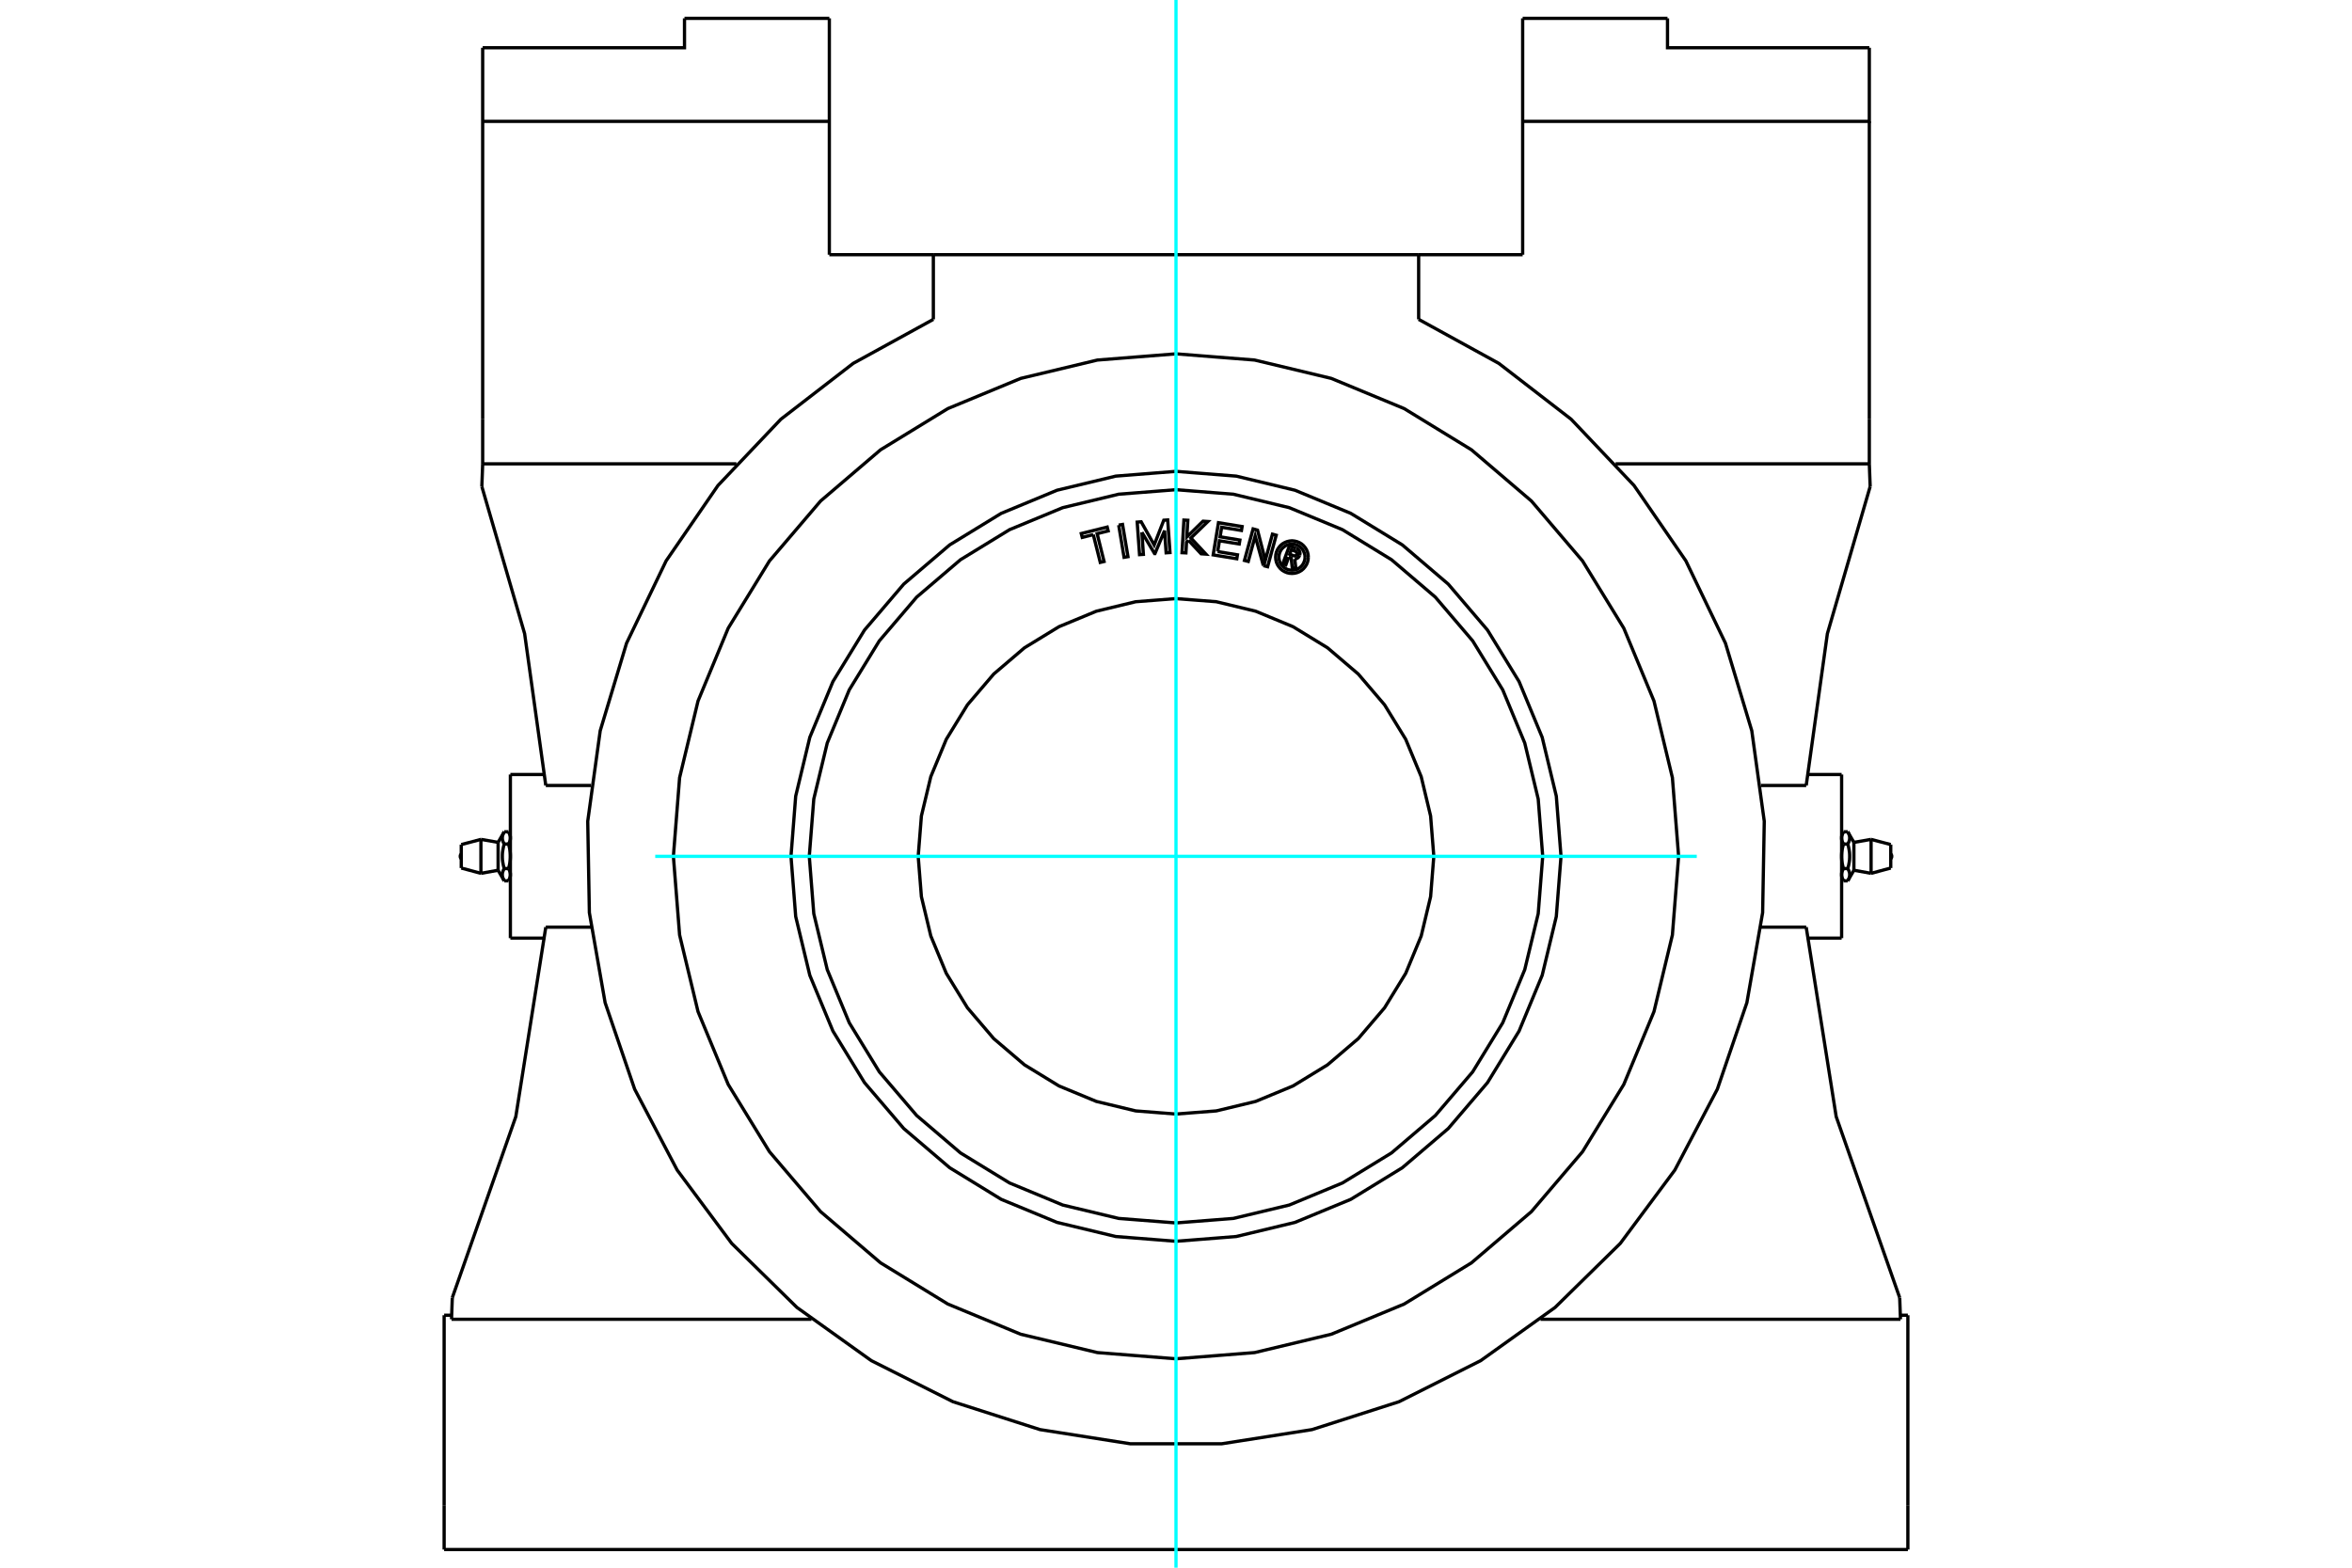 <?xml version="1.0" standalone="no"?>
<!DOCTYPE svg PUBLIC "-//W3C//DTD SVG 1.1//EN"
	"http://www.w3.org/Graphics/SVG/1.1/DTD/svg11.dtd">
<svg xmlns="http://www.w3.org/2000/svg" height="100%" width="100%" viewBox="0 0 36000 24000">
	<rect x="-1800" y="-1200" width="39600" height="26400" style="fill:#FFF"/>
	<g style="fill:none; fill-rule:evenodd" transform="matrix(1 0 0 1 0 0)">
		<g style="fill:none; stroke:#000; stroke-width:50; shape-rendering:geometricPrecision">
			<line x1="7812" y1="14362" x2="7812" y2="11857"/>
			<line x1="28188" y1="11857" x2="28188" y2="14362"/>
			<polyline points="23893,13110 23821,12188 23605,11288 23251,10434 22768,9646 22167,8942 21464,8342 20675,7859 19821,7505 18922,7289 18000,7216 17078,7289 16179,7505 15325,7859 14536,8342 13833,8942 13232,9646 12749,10434 12395,11288 12179,12188 12107,13110 12179,14031 12395,14931 12749,15785 13232,16574 13833,17277 14536,17877 15325,18361 16179,18714 17078,18930 18000,19003 18922,18930 19821,18714 20675,18361 21464,17877 22167,17277 22768,16574 23251,15785 23605,14931 23821,14031 23893,13110"/>
			<polyline points="25693,13110 25598,11906 25316,10732 24854,9617 24223,8588 23440,7670 22522,6886 21492,6255 20377,5793 19203,5512 18000,5417 16797,5512 15623,5793 14508,6255 13478,6886 12560,7670 11777,8588 11146,9617 10684,10732 10402,11906 10307,13110 10402,14313 10684,15487 11146,16602 11777,17631 12560,18549 13478,19333 14508,19964 15623,20426 16797,20707 18000,20802 19203,20707 20377,20426 21492,19964 22522,19333 23440,18549 24223,17631 24854,16602 25316,15487 25598,14313 25693,13110"/>
			<line x1="6798" y1="23722" x2="29202" y2="23722"/>
			<line x1="29202" y1="23043" x2="29202" y2="20135"/>
			<line x1="29202" y1="23722" x2="29202" y2="23043"/>
			<line x1="9045" y1="14194" x2="8354" y2="14194"/>
			<line x1="8354" y1="12025" x2="9045" y2="12025"/>
			<polyline points="14286,4889 13059,5563 11952,6418 10989,7433 10196,8586 9590,9847 9187,11187 8996,12573 9021,13972 9262,15350 9714,16674 10365,17913 11200,19036 12198,20016 13336,20830 14586,21459 15918,21886 17300,22103 18700,22103 20082,21886 21414,21459 22664,20830 23802,20016 24800,19036 25635,17913 26286,16674 26738,15350 26979,13972 27004,12573 26813,11187 26410,9847 25804,8586 25011,7433 24048,6418 22941,5563 21714,4889"/>
			<polyline points="6923,19867 7895,17095 8354,14194"/>
			<line x1="6911" y1="20197" x2="6923" y2="19867"/>
			<line x1="12421" y1="20197" x2="6911" y2="20197"/>
			<line x1="7375" y1="7448" x2="7388" y2="7101"/>
			<polyline points="8354,12025 8030,9701 7375,7448"/>
			<line x1="26955" y1="12025" x2="27646" y2="12025"/>
			<line x1="27646" y1="14194" x2="26955" y2="14194"/>
			<polyline points="28625,7448 27970,9701 27646,12025"/>
			<line x1="28612" y1="7101" x2="28625" y2="7448"/>
			<line x1="29089" y1="20197" x2="23579" y2="20197"/>
			<line x1="29077" y1="19867" x2="29089" y2="20197"/>
			<polyline points="27646,14194 28105,17095 29077,19867"/>
			<line x1="7388" y1="7101" x2="11272" y2="7101"/>
			<line x1="29087" y1="20135" x2="29202" y2="20135"/>
			<line x1="6798" y1="20135" x2="6913" y2="20135"/>
			<polyline points="12694,3899 12694,1858 12694,281"/>
			<line x1="14286" y1="3899" x2="12694" y2="3899"/>
			<line x1="21714" y1="3899" x2="14286" y2="3899"/>
			<line x1="23306" y1="3899" x2="21714" y2="3899"/>
			<line x1="23306" y1="1858" x2="23306" y2="3899"/>
			<line x1="23306" y1="281" x2="23306" y2="1858"/>
			<line x1="7388" y1="1858" x2="12694" y2="1858"/>
			<line x1="7388" y1="6419" x2="7388" y2="1858"/>
			<line x1="10477" y1="281" x2="12694" y2="281"/>
			<polyline points="10477,281 10477,731 7388,731"/>
			<line x1="7388" y1="1858" x2="7388" y2="731"/>
			<line x1="23306" y1="281" x2="25523" y2="281"/>
			<polyline points="28612,731 25523,731 25523,281"/>
			<polyline points="23306,1858 28612,1858 28612,731"/>
			<line x1="28612" y1="6419" x2="28612" y2="1858"/>
			<line x1="28612" y1="7101" x2="28612" y2="6419"/>
			<line x1="24728" y1="7101" x2="28612" y2="7101"/>
			<line x1="7388" y1="7101" x2="7388" y2="6419"/>
			<line x1="14286" y1="3899" x2="14286" y2="4889"/>
			<line x1="21714" y1="3899" x2="21714" y2="4889"/>
			<line x1="6798" y1="23043" x2="6798" y2="23722"/>
			<line x1="6798" y1="20135" x2="6798" y2="23043"/>
			<line x1="28282" y1="13485" x2="28217" y2="13485"/>
			<line x1="28376" y1="12896" x2="28376" y2="13323"/>
			<polyline points="28282,12734 28286,12740 28289,12746 28292,12752 28295,12758 28297,12764 28299,12769 28301,12775 28303,12780 28305,12785 28306,12790 28308,12795 28309,12801 28310,12806 28310,12811 28311,12816 28311,12821 28311,12826 28311,12831 28311,12836 28311,12841 28310,12846 28310,12851 28309,12856 28308,12861 28306,12866 28305,12871 28303,12876 28301,12882 28299,12887 28297,12893 28295,12898 28292,12904 28289,12910 28286,12916 28282,12922 28286,12934 28289,12946 28292,12958 28295,12969 28297,12980 28299,12991 28301,13002 28303,13013 28305,13024 28306,13034 28308,13044 28309,13054 28310,13065 28310,13075 28311,13085 28311,13095 28311,13105 28311,13115 28311,13124 28311,13134 28310,13144 28310,13155 28309,13165 28308,13175 28306,13185 28305,13196 28303,13206 28301,13217 28299,13228 28297,13239 28295,13250 28292,13261 28289,13273 28286,13285 28282,13297 28286,13303 28289,13309 28292,13315 28295,13321 28297,13326 28299,13332 28301,13337 28303,13343 28305,13348 28306,13353 28308,13358 28309,13363 28310,13368 28310,13374 28311,13379 28311,13384 28311,13388 28311,13393 28311,13398 28311,13403 28310,13408 28310,13413 28309,13419 28308,13424 28306,13429 28305,13434 28303,13439 28301,13445 28299,13450 28297,13456 28295,13461 28292,13467 28289,13473 28286,13479 28282,13485"/>
			<polyline points="28188,13391 28188,13388 28188,13386 28188,13383 28188,13381 28188,13378 28189,13376 28189,13373 28189,13370 28190,13368 28190,13365 28190,13363 28191,13360 28192,13358 28192,13355 28193,13352 28194,13350 28194,13347 28195,13344 28196,13342 28197,13339 28198,13337 28199,13334 28200,13331 28201,13328 28202,13326 28203,13323 28205,13320 28206,13317 28207,13315 28209,13312 28210,13309 28212,13306 28213,13303 28215,13300 28217,13297"/>
			<polyline points="28217,13485 28215,13482 28213,13479 28212,13476 28210,13473 28209,13470 28207,13467 28206,13465 28205,13462 28203,13459 28202,13456 28201,13454 28200,13451 28199,13448 28198,13445 28197,13443 28196,13440 28195,13437 28194,13435 28194,13432 28193,13430 28192,13427 28192,13424 28191,13422 28190,13419 28190,13417 28190,13414 28189,13412 28189,13409 28189,13406 28188,13404 28188,13401 28188,13399 28188,13396 28188,13394 28188,13391"/>
			<polyline points="28282,13297 28217,13297 28215,13291 28213,13285 28212,13280 28210,13274 28209,13268 28207,13262 28206,13257 28205,13251 28203,13246 28202,13240 28201,13235 28200,13229 28199,13224 28198,13218 28197,13213 28196,13208 28195,13203 28194,13197 28194,13192 28193,13187 28192,13182 28192,13176 28191,13171 28190,13166 28190,13161 28190,13156 28189,13151 28189,13146 28189,13140 28188,13135 28188,13130 28188,13125 28188,13120 28188,13115 28188,13110 28188,13104 28188,13099 28188,13094 28188,13089 28188,13084 28189,13079 28189,13074 28189,13068 28190,13063 28190,13058 28190,13053 28191,13048 28192,13043 28192,13037 28193,13032 28194,13027 28194,13022 28195,13017 28196,13011 28197,13006 28198,13001 28199,12995 28200,12990 28201,12984 28202,12979 28203,12973 28205,12968 28206,12962 28207,12957 28209,12951 28210,12945 28212,12940 28213,12934 28215,12928 28217,12922"/>
			<line x1="28282" y1="12922" x2="28217" y2="12922"/>
			<polyline points="28188,12828 28188,12826 28188,12823 28188,12820 28188,12818 28188,12815 28189,12813 28189,12810 28189,12808 28190,12805 28190,12802 28190,12800 28191,12797 28192,12795 28192,12792 28193,12789 28194,12787 28194,12784 28195,12782 28196,12779 28197,12776 28198,12774 28199,12771 28200,12768 28201,12766 28202,12763 28203,12760 28205,12757 28206,12755 28207,12752 28209,12749 28210,12746 28212,12743 28213,12740 28215,12737 28217,12734"/>
			<polyline points="28217,12922 28215,12919 28213,12916 28212,12913 28210,12910 28209,12907 28207,12905 28206,12902 28205,12899 28203,12896 28202,12893 28201,12891 28200,12888 28199,12885 28198,12883 28197,12880 28196,12877 28195,12875 28194,12872 28194,12869 28193,12867 28192,12864 28192,12862 28191,12859 28190,12856 28190,12854 28190,12851 28189,12849 28189,12846 28189,12844 28188,12841 28188,12838 28188,12836 28188,12833 28188,12831 28188,12828"/>
			<line x1="28282" y1="12734" x2="28217" y2="12734"/>
			<line x1="28639" y1="12850" x2="28639" y2="13370"/>
			<line x1="28940" y1="12930" x2="28940" y2="13289"/>
			<line x1="7718" y1="12734" x2="7783" y2="12734"/>
			<line x1="7624" y1="13323" x2="7624" y2="12896"/>
			<polyline points="7718,13485 7714,13479 7711,13473 7708,13467 7705,13461 7703,13456 7701,13450 7699,13445 7697,13439 7695,13434 7694,13429 7692,13424 7691,13419 7690,13413 7690,13408 7689,13403 7689,13398 7689,13393 7689,13388 7689,13384 7689,13379 7690,13374 7690,13368 7691,13363 7692,13358 7694,13353 7695,13348 7697,13343 7699,13337 7701,13332 7703,13326 7705,13321 7708,13315 7711,13309 7714,13303 7718,13297 7714,13285 7711,13273 7708,13261 7705,13250 7703,13239 7701,13228 7699,13217 7697,13206 7695,13196 7694,13185 7692,13175 7691,13165 7690,13155 7690,13144 7689,13134 7689,13124 7689,13115 7689,13105 7689,13095 7689,13085 7690,13075 7690,13065 7691,13054 7692,13044 7694,13034 7695,13024 7697,13013 7699,13002 7701,12991 7703,12980 7705,12969 7708,12958 7711,12946 7714,12934 7718,12922 7714,12916 7711,12910 7708,12904 7705,12898 7703,12893 7701,12887 7699,12882 7697,12876 7695,12871 7694,12866 7692,12861 7691,12856 7690,12851 7690,12846 7689,12841 7689,12836 7689,12831 7689,12826 7689,12821 7689,12816 7690,12811 7690,12806 7691,12801 7692,12795 7694,12790 7695,12785 7697,12780 7699,12775 7701,12769 7703,12764 7705,12758 7708,12752 7711,12746 7714,12740 7718,12734"/>
			<polyline points="7812,12828 7812,12831 7812,12833 7812,12836 7812,12838 7812,12841 7811,12844 7811,12846 7811,12849 7810,12851 7810,12854 7810,12856 7809,12859 7808,12862 7808,12864 7807,12867 7806,12869 7806,12872 7805,12875 7804,12877 7803,12880 7802,12883 7801,12885 7800,12888 7799,12891 7798,12893 7797,12896 7795,12899 7794,12902 7793,12905 7791,12907 7790,12910 7788,12913 7787,12916 7785,12919 7783,12922"/>
			<polyline points="7783,12734 7785,12737 7787,12740 7788,12743 7790,12746 7791,12749 7793,12752 7794,12755 7795,12757 7797,12760 7798,12763 7799,12766 7800,12768 7801,12771 7802,12774 7803,12776 7804,12779 7805,12782 7806,12784 7806,12787 7807,12789 7808,12792 7808,12795 7809,12797 7810,12800 7810,12802 7810,12805 7811,12808 7811,12810 7811,12813 7812,12815 7812,12818 7812,12820 7812,12823 7812,12826 7812,12828"/>
			<polyline points="7718,12922 7783,12922 7785,12928 7787,12934 7788,12940 7790,12945 7791,12951 7793,12957 7794,12962 7795,12968 7797,12973 7798,12979 7799,12984 7800,12990 7801,12995 7802,13001 7803,13006 7804,13011 7805,13017 7806,13022 7806,13027 7807,13032 7808,13037 7808,13043 7809,13048 7810,13053 7810,13058 7810,13063 7811,13068 7811,13074 7811,13079 7812,13084 7812,13089 7812,13094 7812,13099 7812,13104 7812,13110 7812,13115 7812,13120 7812,13125 7812,13130 7812,13135 7811,13140 7811,13146 7811,13151 7810,13156 7810,13161 7810,13166 7809,13171 7808,13176 7808,13182 7807,13187 7806,13192 7806,13197 7805,13203 7804,13208 7803,13213 7802,13218 7801,13224 7800,13229 7799,13235 7798,13240 7797,13246 7795,13251 7794,13257 7793,13262 7791,13268 7790,13274 7788,13280 7787,13285 7785,13291 7783,13297"/>
			<line x1="7718" y1="13297" x2="7783" y2="13297"/>
			<polyline points="7812,13391 7812,13394 7812,13396 7812,13399 7812,13401 7812,13404 7811,13406 7811,13409 7811,13412 7810,13414 7810,13417 7810,13419 7809,13422 7808,13424 7808,13427 7807,13430 7806,13432 7806,13435 7805,13437 7804,13440 7803,13443 7802,13445 7801,13448 7800,13451 7799,13454 7798,13456 7797,13459 7795,13462 7794,13465 7793,13467 7791,13470 7790,13473 7788,13476 7787,13479 7785,13482 7783,13485"/>
			<polyline points="7783,13297 7785,13300 7787,13303 7788,13306 7790,13309 7791,13312 7793,13315 7794,13317 7795,13320 7797,13323 7798,13326 7799,13328 7800,13331 7801,13334 7802,13337 7803,13339 7804,13342 7805,13344 7806,13347 7806,13350 7807,13352 7808,13355 7808,13358 7809,13360 7810,13363 7810,13365 7810,13368 7811,13370 7811,13373 7811,13376 7812,13378 7812,13381 7812,13383 7812,13386 7812,13388 7812,13391"/>
			<line x1="7718" y1="13485" x2="7783" y2="13485"/>
			<line x1="7361" y1="13370" x2="7361" y2="12850"/>
			<line x1="7060" y1="13289" x2="7060" y2="12930"/>
			<polyline points="19725,8529 19682,8647 19635,8630 19736,8356 19838,8394"/>
			<polyline points="19893,8502 19896,8488 19898,8475 19897,8462 19894,8448 19889,8436 19882,8424 19873,8414 19863,8405 19851,8398 19838,8394"/>
			<polyline points="19893,8502 19849,8485 19850,8480 19851,8474 19851,8468 19849,8463 19847,8457 19844,8452 19841,8448 19836,8444 19831,8441 19826,8439 19765,8416 19740,8485 19802,8508 19807,8509 19813,8510 19818,8510 19824,8509 19829,8507 19834,8504 19839,8501 19843,8496 19846,8492 19848,8487 19892,8503"/>
			<polyline points="19818,8557 19832,8555 19845,8551 19857,8545 19869,8537 19878,8527 19886,8515 19892,8503"/>
			<polyline points="19818,8557 19835,8709 19779,8689 19763,8543 19725,8529"/>
			<polyline points="18638,8444 18941,8494 18931,8554 18569,8495 18650,8002 19012,8061 19002,8121 18699,8072 18675,8218 18978,8268 18968,8328 18665,8279 18638,8444"/>
			<polyline points="17478,8149 17501,8487 17442,8491 17406,7993 17467,7988 17666,8343 17813,7964 17873,7960 17908,8459 17849,8463 17825,8124 17678,8475 17672,8475 17478,8149"/>
			<polyline points="16734,8185 16565,8227 16550,8168 16947,8069 16962,8128 16793,8170 16899,8596 16841,8610 16734,8185"/>
			<polyline points="17123,8039 17182,8029 17265,8522 17205,8532 17123,8039"/>
			<polyline points="18191,8272 18161,8301 18152,8464 18092,8461 18121,7962 18181,7965 18166,8220 18413,7979 18488,7984 18228,8236 18458,8483 18384,8478 18191,8272"/>
			<polyline points="19337,8659 19212,8206 19106,8595 19048,8580 19180,8097 19248,8116 19367,8578 19476,8178 19534,8194 19402,8676 19337,8659"/>
			<polyline points="20025,8529 20022,8490 20013,8452 19998,8416 19977,8383 19952,8353 19922,8327 19889,8307 19852,8292 19814,8283 19775,8279 19736,8283 19698,8292 19662,8307 19628,8327 19598,8353 19573,8383 19552,8416 19537,8452 19528,8490 19525,8529 19528,8569 19537,8607 19552,8643 19573,8676 19598,8706 19628,8732 19662,8752 19698,8767 19736,8776 19775,8779 19814,8776 19852,8767 19889,8752 19922,8732 19952,8706 19977,8676 19998,8643 20013,8607 20022,8569 20025,8529"/>
			<polyline points="19975,8529 19973,8498 19965,8468 19953,8439 19937,8412 19917,8388 19893,8368 19866,8351 19837,8339 19806,8332 19775,8329 19744,8332 19713,8339 19684,8351 19658,8368 19634,8388 19613,8412 19597,8439 19585,8468 19578,8498 19575,8529 19578,8561 19585,8591 19597,8620 19613,8647 19634,8671 19658,8691 19684,8708 19713,8720 19744,8727 19775,8729 19806,8727 19837,8720 19866,8708 19893,8691 19917,8671 19937,8647 19953,8620 19965,8591 19973,8561 19975,8529"/>
			<polyline points="21946,13110 21897,12492 21753,11890 21516,11318 21192,10790 20790,10319 20319,9917 19791,9594 19219,9357 18617,9212 18000,9164 17383,9212 16781,9357 16209,9594 15681,9917 15210,10319 14808,10790 14484,11318 14247,11890 14103,12492 14054,13110 14103,13727 14247,14329 14484,14901 14808,15429 15210,15900 15681,16302 16209,16625 16781,16862 17383,17007 18000,17055 18617,17007 19219,16862 19791,16625 20319,16302 20790,15900 21192,15429 21516,14901 21753,14329 21897,13727 21946,13110"/>
			<polyline points="23613,13110 23544,12232 23338,11375 23001,10561 22541,9811 21969,9141 21299,8569 20548,8109 19734,7772 18878,7566 18000,7497 17122,7566 16266,7772 15452,8109 14701,8569 14031,9141 13459,9811 12999,10561 12662,11375 12456,12232 12387,13110 12456,13988 12662,14844 12999,15658 13459,16409 14031,17078 14701,17650 15452,18110 16266,18448 17122,18653 18000,18722 18878,18653 19734,18448 20548,18110 21299,17650 21969,17078 22541,16409 23001,15658 23338,14844 23544,13988 23613,13110"/>
			<line x1="7812" y1="14362" x2="8342" y2="14362"/>
			<line x1="8342" y1="11857" x2="7812" y2="11857"/>
			<line x1="27658" y1="14362" x2="28188" y2="14362"/>
			<line x1="28188" y1="11857" x2="27658" y2="11857"/>
			<polyline points="28940,13147 28945,13140 28950,13133 28953,13126 28955,13118 28955,13110 28955,13101 28953,13093 28950,13086 28945,13079 28940,13072"/>
			<line x1="28376" y1="12896" x2="28282" y2="12734"/>
			<line x1="28282" y1="13485" x2="28376" y2="13323"/>
			<line x1="28188" y1="13436" x2="28217" y2="13485"/>
			<line x1="28217" y1="12734" x2="28188" y2="12785"/>
			<line x1="28639" y1="12850" x2="28376" y2="12896"/>
			<line x1="28376" y1="13323" x2="28639" y2="13370"/>
			<line x1="28940" y1="12930" x2="28639" y2="12850"/>
			<line x1="28639" y1="13370" x2="28940" y2="13289"/>
			<polyline points="7060,13072 7055,13079 7050,13086 7047,13093 7045,13101 7045,13110 7045,13118 7047,13126 7050,13133 7055,13140 7060,13147"/>
			<line x1="7624" y1="13323" x2="7718" y2="13485"/>
			<line x1="7718" y1="12734" x2="7624" y2="12896"/>
			<line x1="7812" y1="12783" x2="7783" y2="12734"/>
			<line x1="7783" y1="13485" x2="7812" y2="13435"/>
			<line x1="7361" y1="13370" x2="7624" y2="13323"/>
			<line x1="7624" y1="12896" x2="7361" y2="12850"/>
			<line x1="7060" y1="13289" x2="7361" y2="13370"/>
			<line x1="7361" y1="12850" x2="7060" y2="12930"/>
		</g>
		<g style="fill:none; stroke:#0FF; stroke-width:50; shape-rendering:geometricPrecision">
			<line x1="18000" y1="24000" x2="18000" y2="0"/>
			<line x1="10029" y1="13110" x2="25971" y2="13110"/>
		</g>
	</g>
</svg>
